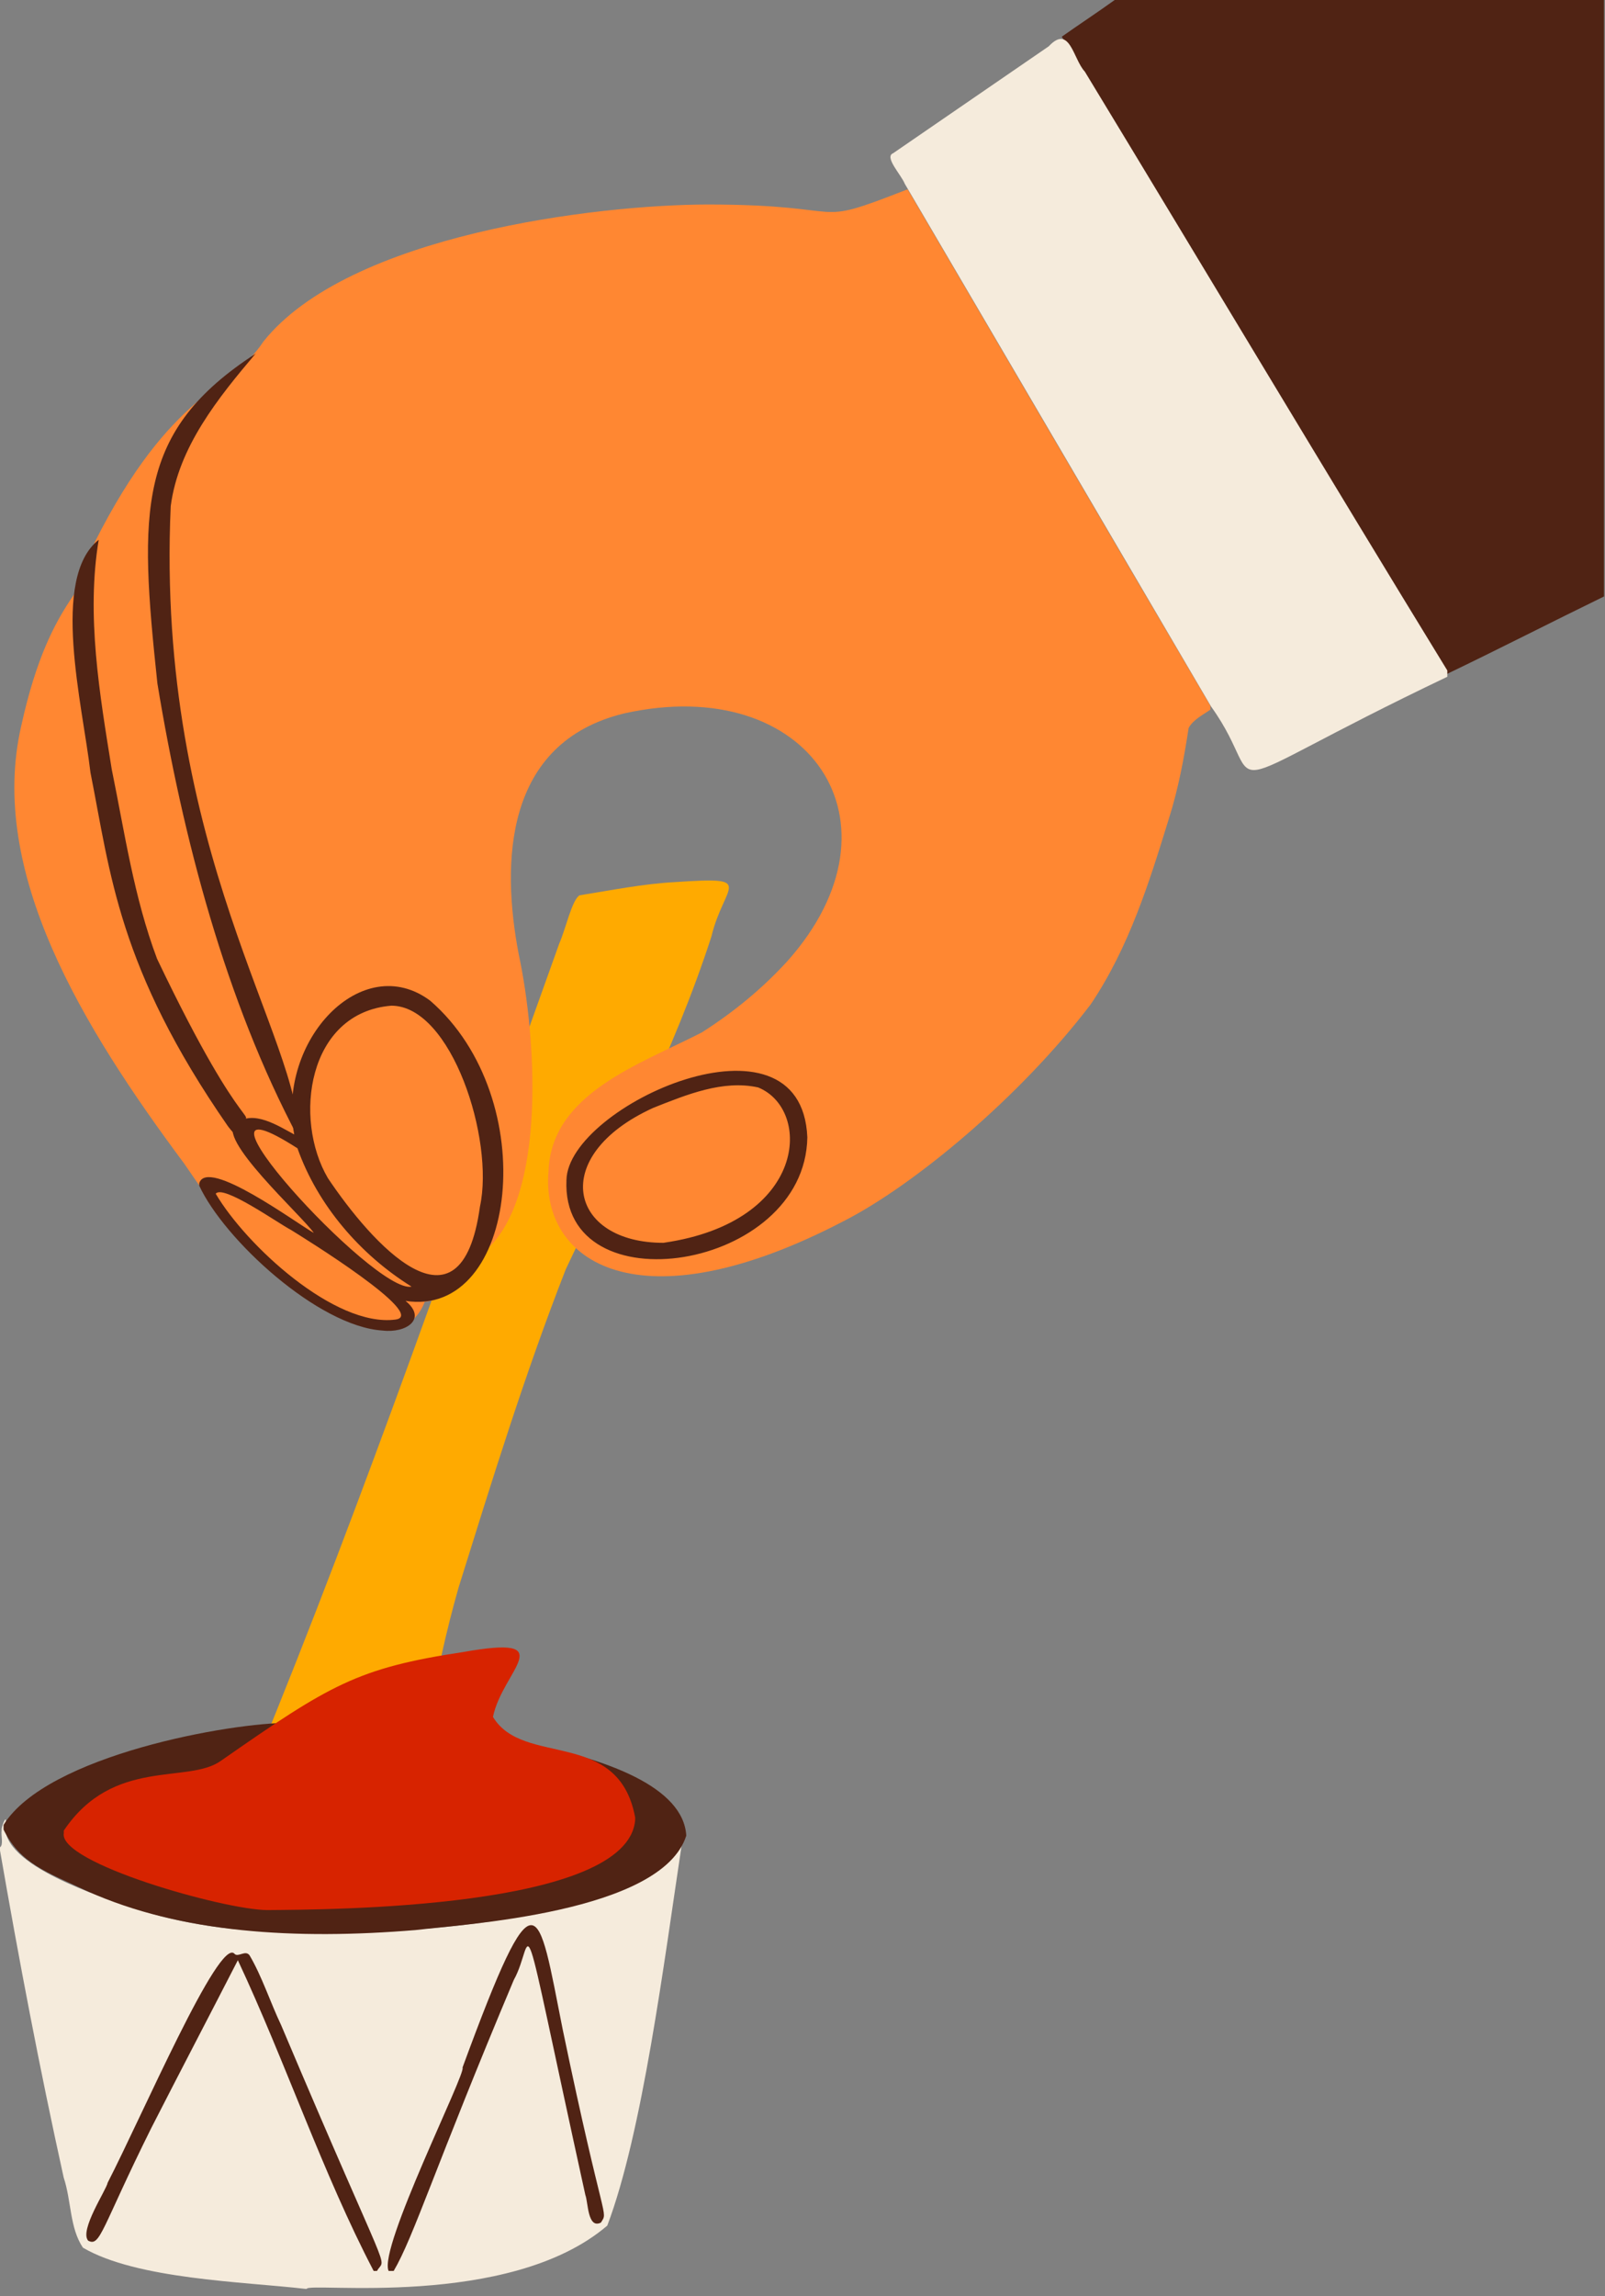 <svg xmlns="http://www.w3.org/2000/svg" width="93" height="133" viewBox="0 0 93 133">
    <rect x="0" y="0" width="93" height="133" fill="#808080" stroke="none"/>
    <g fill="none" fill-rule="evenodd">
        <g>
            <path fill="#502314" d="M64.588 0h28.355v34.549c-3.024 1.472-6.088 3.044-9.153 4.514L61.525 2.124C62.496 1.438 63.59.719 64.588 0"/>
            <path fill="#FA0" d="M14.785 104.253c-1.604.27-.072-1.558.04-2.206 6.426-15.632 11.867-31.52 17.58-47.392.386-.88.732-2.521 1.175-2.796 1.851-.294 3.68-.667 5.55-.767 4.747-.318 2.832.079 2.09 3.159-2.168 6.696-5.424 12.885-8.438 19.272-2.384 6.096-4.267 12.213-6.21 18.428-1.563 5.488-1.7 8.678-2.332 9.614-2.937 1.976-6.719 2.798-9.455 2.688"/>
            <path fill="#FF8732" d="M70.133 41.106c-.406.288-1.004.578-1.26 1.063-.26 1.709-.593 3.52-1.148 5.262-1.13 3.665-2.299 7.427-4.52 10.736-4.086 5.37-10.248 10.492-14.333 12.57-11.925 6.213-17.535 2.305-17.09-2.877.146-4.514 5.272-6.203 8.88-8.056 1.84-1.174 3.487-2.52 4.96-4.129 7.16-8.026 1.265-16.736-9.45-14.354-6.968 1.69-7.127 8.648-6.119 13.936 1.035 4.813 1.63 14.021-1.897 17.161-.644 1.404-1.774 2.782-3.546 2.987-1.312 3.401-6.168.43-7.917-.913-2.58-1.978-4.225-4.495-6.023-7.098C4.771 59.47-.712 50.49 1.231 42.044c1.753-7.983 4.35-7.822 4.23-10.58 4.481-8.926 7.957-8.848 9.795-11.672 4.944-6.209 19.34-7.94 25.78-7.946 8.613.008 5.706 1.41 11.515-.866h.05c5.822 9.93 11.665 19.92 17.532 29.897v.23z"/>
            <path fill="#F5EBDC" d="M.097 105.999c-.049-.142.338-1.066.222-.331-.339 2.393 5.762 4.259 7.241 4.802 4.946 1.626 8.993 1.497 14.012 1.398 5.214-.089 15.89-1.344 17.944-5.117-1.044 6.934-2.293 16.791-4.328 22.162-5.697 4.872-17.352 3.254-17.412 3.662h-.098c-3.617-.415-9.752-.555-12.873-2.384-.775-1.151-.661-2.694-1.116-4.066-1.405-6.361-2.595-12.63-3.689-18.943V107c.217-.146.044-.683.097-1.001M83.863 39.2c-14.75 7.04-10.083 6.747-13.684 1.73-5.943-10.14-11.824-20.175-17.753-30.285-.2-.513-1.21-1.56-.676-1.768 2.985-2.047 6.009-4.132 9.019-6.195 1.224-1.309 1.417.756 2.09 1.467 7.033 11.588 13.958 23.187 21.004 34.687v.364z"/>
            <path fill="#502314" d="M.206 105.703c2.514-4.06 13.277-5.944 16.556-5.908 5.452-.122 22.682.93 23.003 6.531-1.416 4.477-12.955 5.135-15.687 5.468-6.955.574-13.584.178-18.985-2.237-2.4-1.127-3.915-1.605-4.887-3.582v-.272zM21.652 131.54c-2.947-5.635-5.104-12.098-7.87-17.999-1.651 3.214-3.35 6.458-5.018 9.723-2.896 5.825-2.947 6.897-3.656 6.52-.52-.599 1.062-2.949 1.13-3.355 1.979-3.836 6.475-14.291 7.353-13.257.209.222.644-.256.877.098.709 1.204 1.197 2.717 1.824 4.035 6.505 15.381 6.067 13.307 5.552 14.235h-.192z"/>
            <path fill="#502314" d="M22.52 131.54c-.63-1.279 4.542-11.557 4.279-11.78 4.315-11.731 4.35-9.532 5.806-2.21 2.398 11.517 2.652 10.475 2.214 11.188-.775.385-.735-1.169-.902-1.601-4.062-18.486-2.852-14.757-4.145-12.455-4.547 10.793-5.796 14.883-6.961 16.858h-.29zM14.822 20.47c-2.18 2.573-4.481 5.416-4.93 8.848-.893 19.909 7.66 31.085 7.381 36.559-4.201-7.898-6.68-17.348-8.153-26.292-1.068-10.058-1.211-14.623 5.695-19.102l.008-.012zM5.719 31.266c-.726 4.38.049 8.905.757 13.302.753 3.673 1.278 7.386 2.625 10.969 5.358 11.223 5.802 8.552 4.627 9.628-.23.312.073.839-.515.078C6.838 56.059 6.4 50.57 5.242 44.749c-.462-3.956-2.33-11.257.477-13.483"/>
            <path fill="#502314" d="M14.815 20.483l-.015-.024c-.012.002.036 0 .015.024"/>
            <path fill="#D72300" d="M3.697 106.179v-.147c2.869-4.27 7.203-2.674 9.107-4.044 6.309-4.394 7.892-5.372 14.05-6.3 5.719-1.015 2.274 1.049 1.71 3.758 1.755 2.929 7.268.619 8.24 5.825v.136c-.39 5.176-17.857 5.202-21.335 5.229-2.511-.02-12.09-2.727-11.772-4.457"/>
            <path fill="#502314" d="M11.544 68.54c.447-1.533 5.641 2.318 6.64 2.874-.665-.975-5.799-5.595-4.496-6.347.981-.803 2.424.141 3.36.643-1.017-5.442 3.932-10.691 7.88-7.747 6.555 5.677 5.054 18.397-1.43 17.388 1.276 1.041.041 1.882-1.328 1.718-3.735-.237-9.19-5.282-10.626-8.393v-.136zm11.134-10.288c-4.868.393-5.697 6.569-3.675 9.994 2.49 3.711 7.708 9.63 8.808 1.639.847-3.883-1.649-11.629-5.133-11.633zM12.5 69.145c1.751 2.974 6.9 7.743 10.41 7.288 1.957-.245-5.356-4.766-6.053-5.194-.743-.386-3.943-2.656-4.357-2.094zm4.737-2.632c-7.67-4.919 4.462 8.482 6.61 8.011-2.972-1.846-5.45-4.725-6.61-8.011zM46.78 65.879c-.125 7.742-14.293 9.908-13.957 2.468.084-4.305 13.629-10.405 13.957-2.468m-8.302 6.108v-.006c8.304-1.21 8.586-7.721 5.45-8.995-2.044-.448-4.133.415-6.075 1.183-6.117 2.786-4.874 7.847.625 7.818"/>
        </g>
    </g>
</svg>
